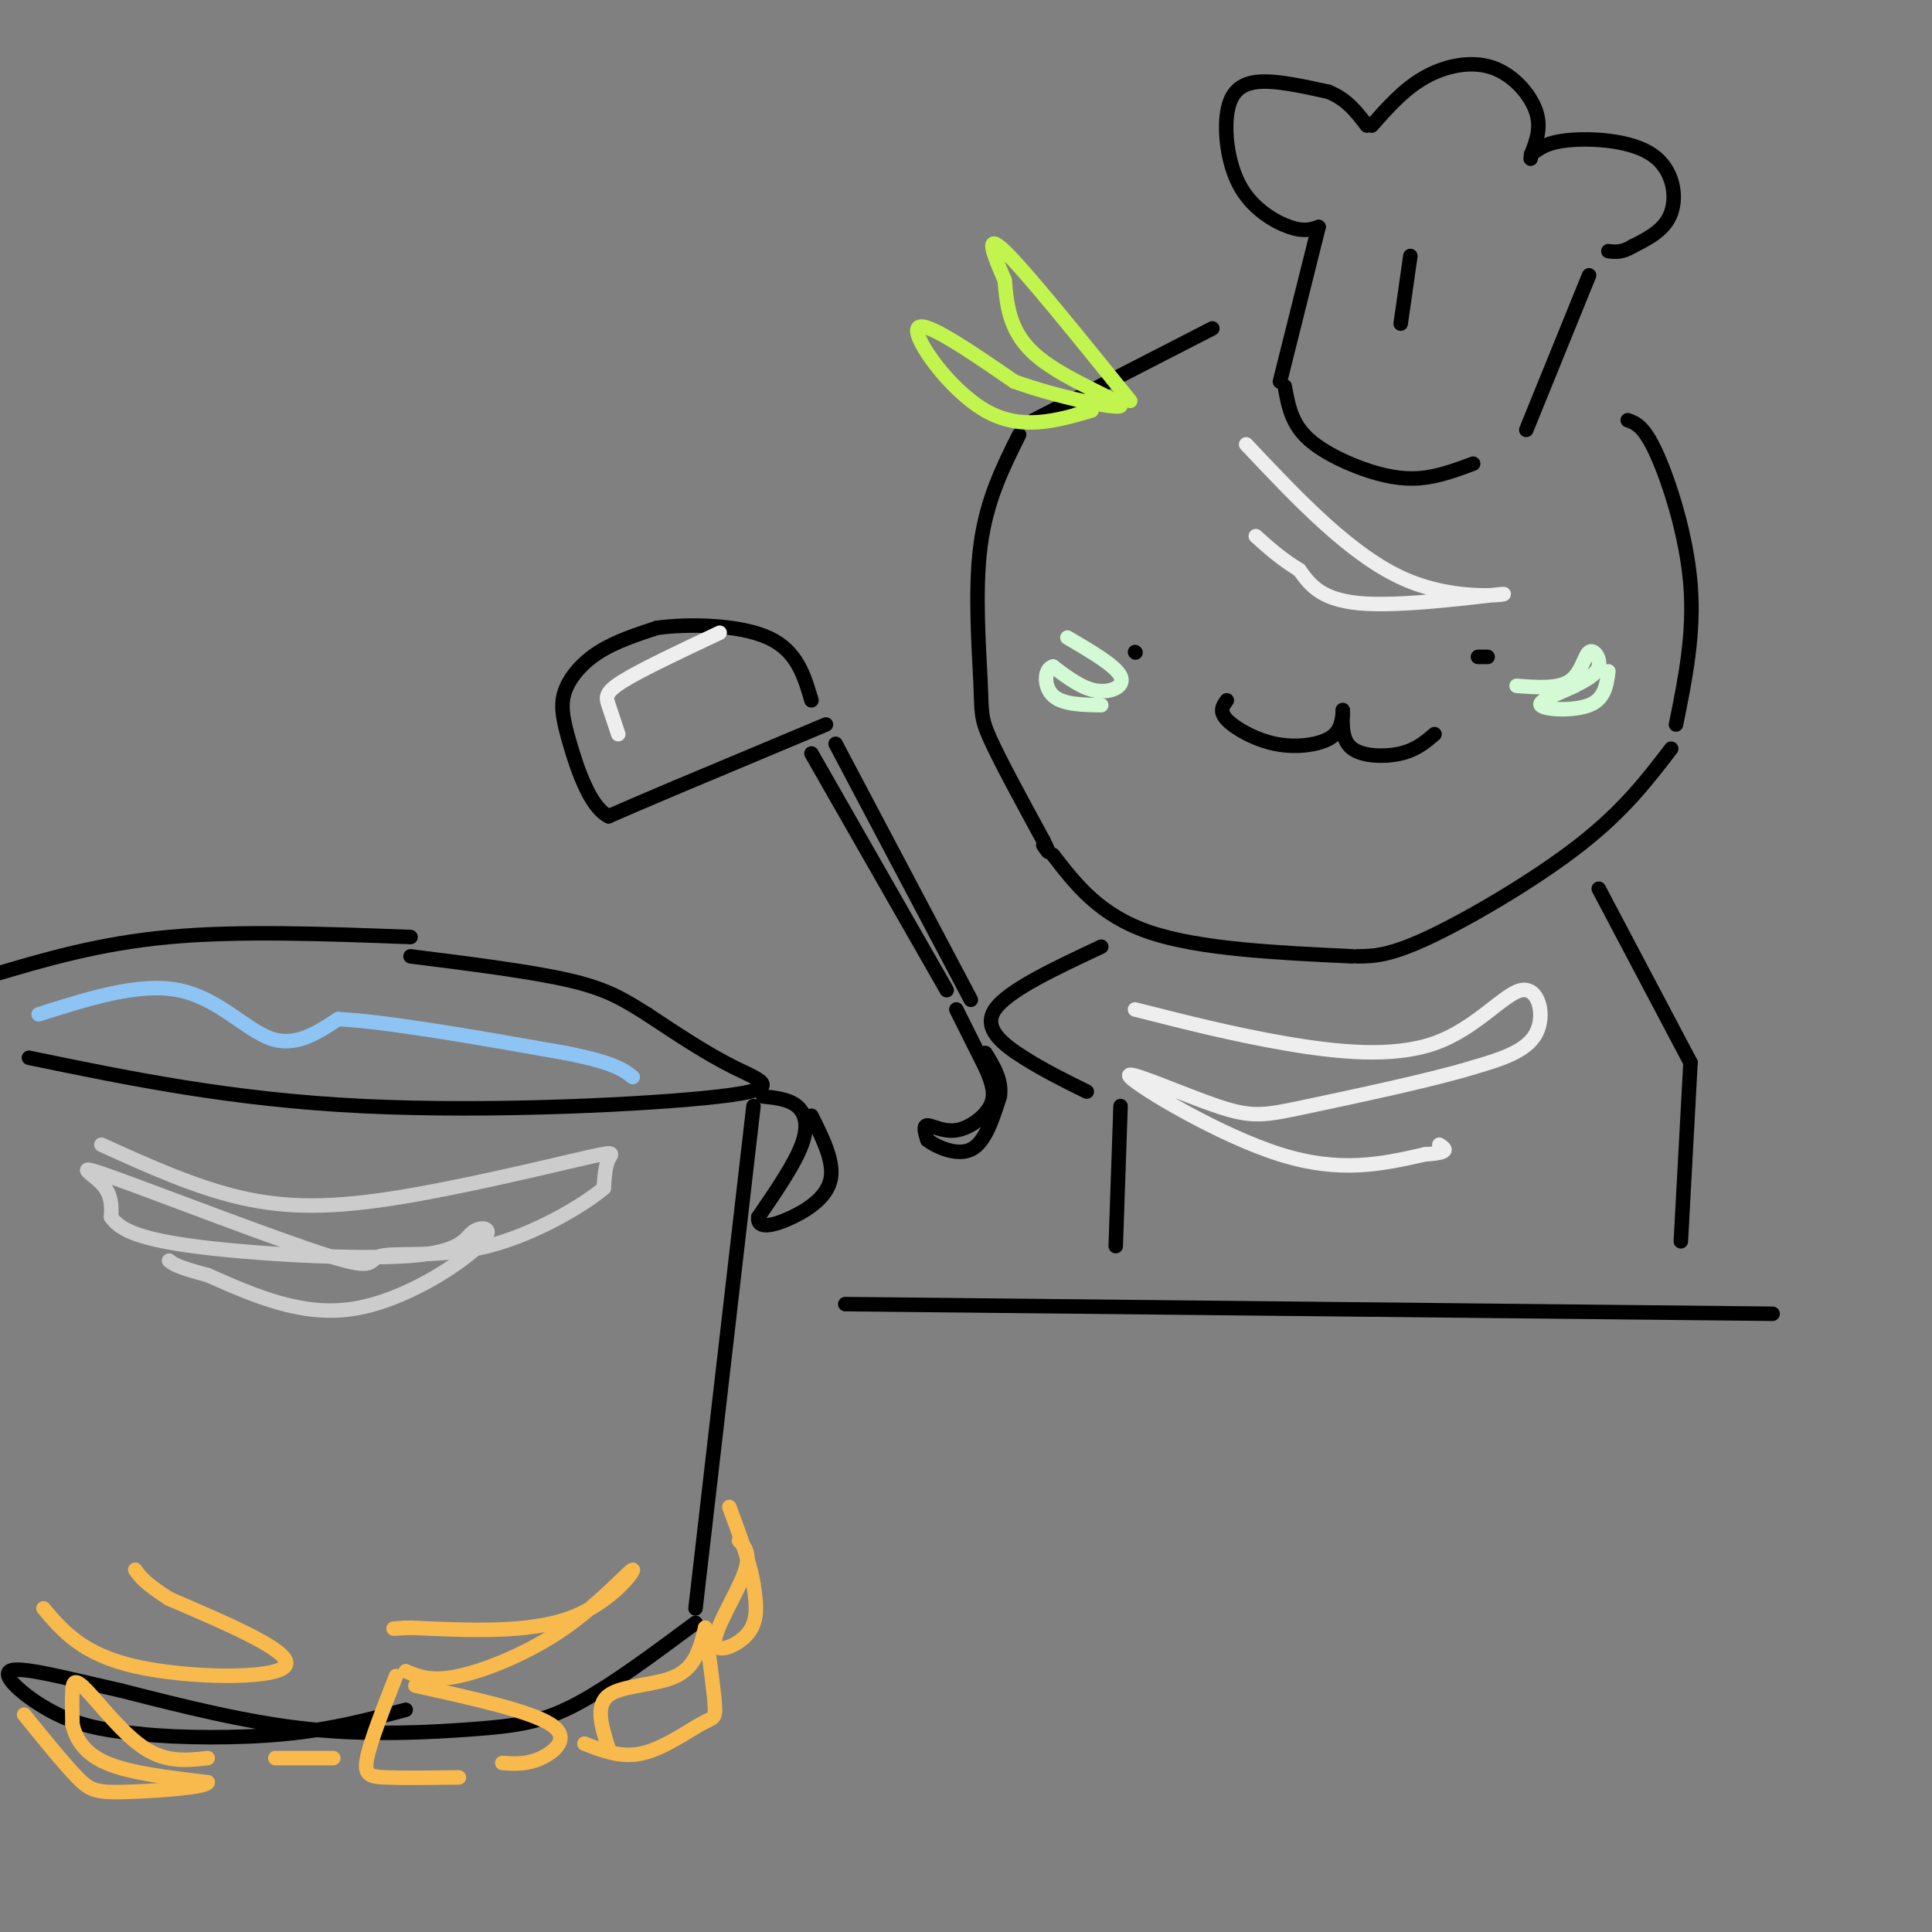 <svg viewBox='0 0 400 400' version='1.1' xmlns='http://www.w3.org/2000/svg' xmlns:xlink='http://www.w3.org/1999/xlink'><rect x="0" y="0" width="400" height="400" fill="#808080" stroke="none"/><g fill='none' stroke='rgb(0,0,0)' stroke-width='3' stroke-linecap='round' stroke-linejoin='round'><path d='M251,68c0.000,0.000 -37.000,19.000 -37,19'/><path d='M211,90c-3.387,6.786 -6.774,13.571 -8,23c-1.226,9.429 -0.292,21.500 0,28c0.292,6.500 -0.060,7.429 2,12c2.060,4.571 6.530,12.786 11,21'/><path d='M216,174c1.833,3.667 0.917,2.333 0,1'/><path d='M218,177c4.833,6.250 9.667,12.500 20,16c10.333,3.500 26.167,4.250 42,5'/><path d='M281,198c3.311,-0.022 6.622,-0.044 15,-4c8.378,-3.956 21.822,-11.844 31,-19c9.178,-7.156 14.089,-13.578 19,-20'/><path d='M347,150c1.911,-9.400 3.822,-18.800 3,-29c-0.822,-10.200 -4.378,-21.200 -7,-27c-2.622,-5.800 -4.311,-6.400 -6,-7'/><path d='M235,135c0.000,0.000 0.100,0.100 0.1,0.1'/><path d='M308,136c0.000,0.000 -2.000,0.000 -2,0'/><path d='M254,145c-0.821,1.125 -1.643,2.250 0,4c1.643,1.750 5.750,4.125 10,5c4.250,0.875 8.643,0.250 11,-1c2.357,-1.250 2.679,-3.125 3,-5'/><path d='M278,147c-0.111,3.178 -0.222,6.356 2,8c2.222,1.644 6.778,1.756 10,1c3.222,-0.756 5.111,-2.378 7,-4'/><path d='M265,79c0.000,0.000 8.000,-32.000 8,-32'/><path d='M273,47c-1.518,0.510 -3.037,1.021 -6,0c-2.963,-1.021 -7.372,-3.573 -10,-8c-2.628,-4.427 -3.477,-10.730 -3,-15c0.477,-4.270 2.279,-6.506 6,-7c3.721,-0.494 9.360,0.753 15,2'/><path d='M275,19c3.833,1.500 5.917,4.250 8,7'/><path d='M284,26c3.339,-3.786 6.679,-7.571 11,-10c4.321,-2.429 9.625,-3.500 14,-2c4.375,1.500 7.821,5.571 9,9c1.179,3.429 0.089,6.214 -1,9'/><path d='M317,32c-0.167,1.500 -0.083,0.750 0,0'/><path d='M317,32c1.625,-1.292 3.250,-2.583 8,-3c4.750,-0.417 12.625,0.042 17,3c4.375,2.958 5.250,8.417 4,12c-1.250,3.583 -4.625,5.292 -8,7'/><path d='M338,51c-2.167,1.333 -3.583,1.167 -5,1'/><path d='M329,57c0.000,0.000 -13.000,32.000 -13,32'/><path d='M266,80c0.625,3.512 1.250,7.024 4,10c2.750,2.976 7.625,5.417 12,7c4.375,1.583 8.250,2.310 12,2c3.750,-0.310 7.375,-1.655 11,-3'/><path d='M292,53c0.000,0.000 -2.000,14.000 -2,14'/><path d='M228,196c-9.667,4.533 -19.333,9.067 -22,13c-2.667,3.933 1.667,7.267 6,10c4.333,2.733 8.667,4.867 13,7'/><path d='M331,184c0.000,0.000 19.000,36.000 19,36'/><path d='M350,220c0.000,0.000 -2.000,37.000 -2,37'/><path d='M232,229c0.000,0.000 -1.000,29.000 -1,29'/><path d='M201,207c0.000,0.000 -28.000,-53.000 -28,-53'/><path d='M168,156c0.000,0.000 28.000,49.000 28,49'/><path d='M171,150c0.000,0.000 -31.000,13.000 -31,13'/><path d='M140,163c-7.500,3.167 -10.750,4.583 -14,6'/><path d='M126,169c-3.844,-1.914 -6.453,-9.699 -8,-15c-1.547,-5.301 -2.032,-8.120 -1,-11c1.032,-2.880 3.581,-5.823 7,-8c3.419,-2.177 7.710,-3.589 12,-5'/><path d='M136,130c6.578,-0.911 17.022,-0.689 23,2c5.978,2.689 7.489,7.844 9,13'/><path d='M198,209c0.000,0.000 6.000,12.000 6,12'/><path d='M204,221c1.483,3.340 2.191,5.689 1,8c-1.191,2.311 -4.282,4.584 -7,5c-2.718,0.416 -5.062,-1.024 -6,-1c-0.938,0.024 -0.469,1.512 0,3'/><path d='M192,236c1.733,1.400 6.067,3.400 9,2c2.933,-1.400 4.467,-6.200 6,-11'/><path d='M207,227c0.500,-3.333 -1.250,-6.167 -3,-9'/></g>
<g fill='none' stroke='rgb(193,244,76)' stroke-width='3' stroke-linecap='round' stroke-linejoin='round'><path d='M226,85c-7.289,2.133 -14.578,4.267 -22,0c-7.422,-4.267 -14.978,-14.933 -14,-17c0.978,-2.067 10.489,4.467 20,11'/><path d='M210,79c9.000,3.238 21.500,5.833 22,5c0.500,-0.833 -11.000,-5.095 -17,-10c-6.000,-4.905 -6.500,-10.452 -7,-16'/><path d='M208,58c-2.244,-5.200 -4.356,-10.200 0,-6c4.356,4.200 15.178,17.600 26,31'/></g>
<g fill='none' stroke='rgb(211,250,212)' stroke-width='3' stroke-linecap='round' stroke-linejoin='round'><path d='M221,132c5.000,2.933 10.000,5.867 11,8c1.000,2.133 -2.000,3.467 -5,3c-3.000,-0.467 -6.000,-2.733 -9,-5'/><path d='M218,138c-1.844,0.467 -1.956,4.133 0,6c1.956,1.867 5.978,1.933 10,2'/><path d='M314,142c4.286,0.321 8.571,0.643 11,-1c2.429,-1.643 3.000,-5.250 4,-6c1.000,-0.750 2.429,1.357 2,3c-0.429,1.643 -2.714,2.821 -5,4'/><path d='M326,142c-2.905,1.440 -7.667,3.042 -7,4c0.667,0.958 6.762,1.274 10,0c3.238,-1.274 3.619,-4.137 4,-7'/></g>
<g fill='none' stroke='rgb(0,0,0)' stroke-width='3' stroke-linecap='round' stroke-linejoin='round'><path d='M85,194c-17.750,-0.667 -35.500,-1.333 -50,0c-14.500,1.333 -25.750,4.667 -37,8'/><path d='M6,219c20.988,4.339 41.976,8.679 69,10c27.024,1.321 60.083,-0.375 74,-2c13.917,-1.625 8.690,-3.179 3,-6c-5.690,-2.821 -11.845,-6.911 -18,-11'/><path d='M134,210c-4.889,-3.044 -8.111,-5.156 -16,-7c-7.889,-1.844 -20.444,-3.422 -33,-5'/><path d='M156,229c0.000,0.000 -12.000,104.000 -12,104'/><path d='M144,336c-8.970,6.667 -17.940,13.333 -25,17c-7.060,3.667 -12.208,4.333 -21,5c-8.792,0.667 -21.226,1.333 -34,0c-12.774,-1.333 -25.887,-4.667 -39,-8'/><path d='M25,350c-11.631,-2.631 -21.208,-5.208 -23,-4c-1.792,1.208 4.202,6.202 10,9c5.798,2.798 11.399,3.399 17,4'/><path d='M29,359c8.200,0.844 20.200,0.956 30,0c9.800,-0.956 17.400,-2.978 25,-5'/><path d='M158,227c2.644,0.289 5.289,0.578 7,2c1.711,1.422 2.489,3.978 1,8c-1.489,4.022 -5.244,9.511 -9,15'/><path d='M157,252c-0.333,2.643 3.333,1.750 7,0c3.667,-1.750 7.333,-4.357 8,-8c0.667,-3.643 -1.667,-8.321 -4,-13'/></g>
<g fill='none' stroke='rgb(141,196,244)' stroke-width='3' stroke-linecap='round' stroke-linejoin='round'><path d='M8,210c10.444,-3.311 20.889,-6.622 29,-5c8.111,1.622 13.889,8.178 19,10c5.111,1.822 9.556,-1.089 14,-4'/><path d='M70,211c10.167,0.500 28.583,3.750 47,7'/><path d='M117,218c10.167,2.000 12.083,3.500 14,5'/></g>
<g fill='none' stroke='rgb(204,204,204)' stroke-width='3' stroke-linecap='round' stroke-linejoin='round'><path d='M21,237c9.735,4.416 19.470,8.833 29,11c9.530,2.167 18.853,2.086 32,0c13.147,-2.086 30.116,-6.177 38,-8c7.884,-1.823 6.681,-1.378 6,0c-0.681,1.378 -0.841,3.689 -1,6'/><path d='M125,246c-4.247,3.594 -14.364,9.579 -24,12c-9.636,2.421 -18.792,1.279 -22,2c-3.208,0.721 -0.468,3.307 -11,0c-10.532,-3.307 -34.336,-12.506 -44,-16c-9.664,-3.494 -5.190,-1.284 -3,1c2.190,2.284 2.095,4.642 2,7'/><path d='M23,252c1.613,2.243 4.645,4.349 17,6c12.355,1.651 34.031,2.846 45,2c10.969,-0.846 11.229,-3.732 13,-5c1.771,-1.268 5.054,-0.918 1,3c-4.054,3.918 -15.444,11.405 -26,13c-10.556,1.595 -20.278,-2.703 -30,-7'/><path d='M43,264c-6.333,-1.667 -7.167,-2.333 -8,-3'/></g>
<g fill='none' stroke='rgb(0,0,0)' stroke-width='3' stroke-linecap='round' stroke-linejoin='round'><path d='M175,270c0.000,0.000 192.000,2.000 192,2'/></g>
<g fill='none' stroke='rgb(238,238,238)' stroke-width='3' stroke-linecap='round' stroke-linejoin='round'><path d='M235,209c10.093,2.565 20.185,5.129 31,7c10.815,1.871 22.352,3.048 31,0c8.648,-3.048 14.405,-10.321 18,-11c3.595,-0.679 5.027,5.234 3,9c-2.027,3.766 -7.514,5.383 -13,7'/><path d='M305,221c-8.958,2.729 -24.853,6.052 -34,8c-9.147,1.948 -11.544,2.522 -19,0c-7.456,-2.522 -19.969,-8.141 -18,-6c1.969,2.141 18.420,12.040 31,16c12.580,3.960 21.290,1.980 30,0'/><path d='M295,239c5.500,-0.333 4.250,-1.167 3,-2'/><path d='M258,92c10.935,11.595 21.869,23.190 33,28c11.131,4.810 22.458,2.833 20,3c-2.458,0.167 -18.702,2.476 -28,2c-9.298,-0.476 -11.649,-3.738 -14,-7'/><path d='M269,118c-3.833,-2.333 -6.417,-4.667 -9,-7'/><path d='M128,152c-0.733,-2.200 -1.467,-4.400 -2,-6c-0.533,-1.600 -0.867,-2.600 3,-5c3.867,-2.400 11.933,-6.200 20,-10'/></g>
<g fill='none' stroke='rgb(248,186,77)' stroke-width='3' stroke-linecap='round' stroke-linejoin='round'><path d='M9,333c4.044,4.756 8.089,9.511 19,12c10.911,2.489 28.689,2.711 31,0c2.311,-2.711 -10.844,-8.356 -24,-14'/><path d='M35,331c-5.167,-3.333 -6.083,-4.667 -7,-6'/><path d='M84,346c2.633,1.115 5.266,2.230 11,1c5.734,-1.230 14.568,-4.804 22,-10c7.432,-5.196 13.463,-12.014 14,-12c0.537,0.014 -4.418,6.861 -13,10c-8.582,3.139 -20.791,2.569 -33,2'/><path d='M85,337c-5.667,0.333 -3.333,0.167 -1,0'/><path d='M126,362c-1.422,-4.422 -2.844,-8.844 0,-11c2.844,-2.156 9.956,-2.044 14,-4c4.044,-1.956 5.022,-5.978 6,-10'/><path d='M146,337c0.899,6.500 1.798,13.000 2,16c0.202,3.000 -0.292,2.500 -3,4c-2.708,1.500 -7.631,5.000 -12,6c-4.369,1.000 -8.185,-0.500 -12,-2'/><path d='M104,365c2.533,0.178 5.067,0.356 8,-1c2.933,-1.356 6.267,-4.244 2,-7c-4.267,-2.756 -16.133,-5.378 -28,-8'/><path d='M82,347c-2.644,6.733 -5.289,13.467 -6,17c-0.711,3.533 0.511,3.867 4,4c3.489,0.133 9.244,0.067 15,0'/><path d='M43,364c-4.226,0.470 -8.452,0.940 -13,-2c-4.548,-2.940 -9.417,-9.292 -12,-12c-2.583,-2.708 -2.881,-1.774 -3,0c-0.119,1.774 -0.060,4.387 0,7'/><path d='M15,357c0.622,2.689 2.178,5.911 7,8c4.822,2.089 12.911,3.044 21,4'/><path d='M43,369c-0.131,1.095 -10.958,1.833 -17,2c-6.042,0.167 -7.298,-0.238 -10,-3c-2.702,-2.762 -6.851,-7.881 -11,-13'/><path d='M153,319c1.304,1.375 2.607,2.750 1,7c-1.607,4.250 -6.125,11.375 -6,14c0.125,2.625 4.893,0.750 7,-2c2.107,-2.750 1.554,-6.375 1,-10'/><path d='M156,328c-0.667,-4.333 -2.833,-10.167 -5,-16'/><path d='M57,364c0.000,0.000 12.000,0.000 12,0'/></g>
</svg>